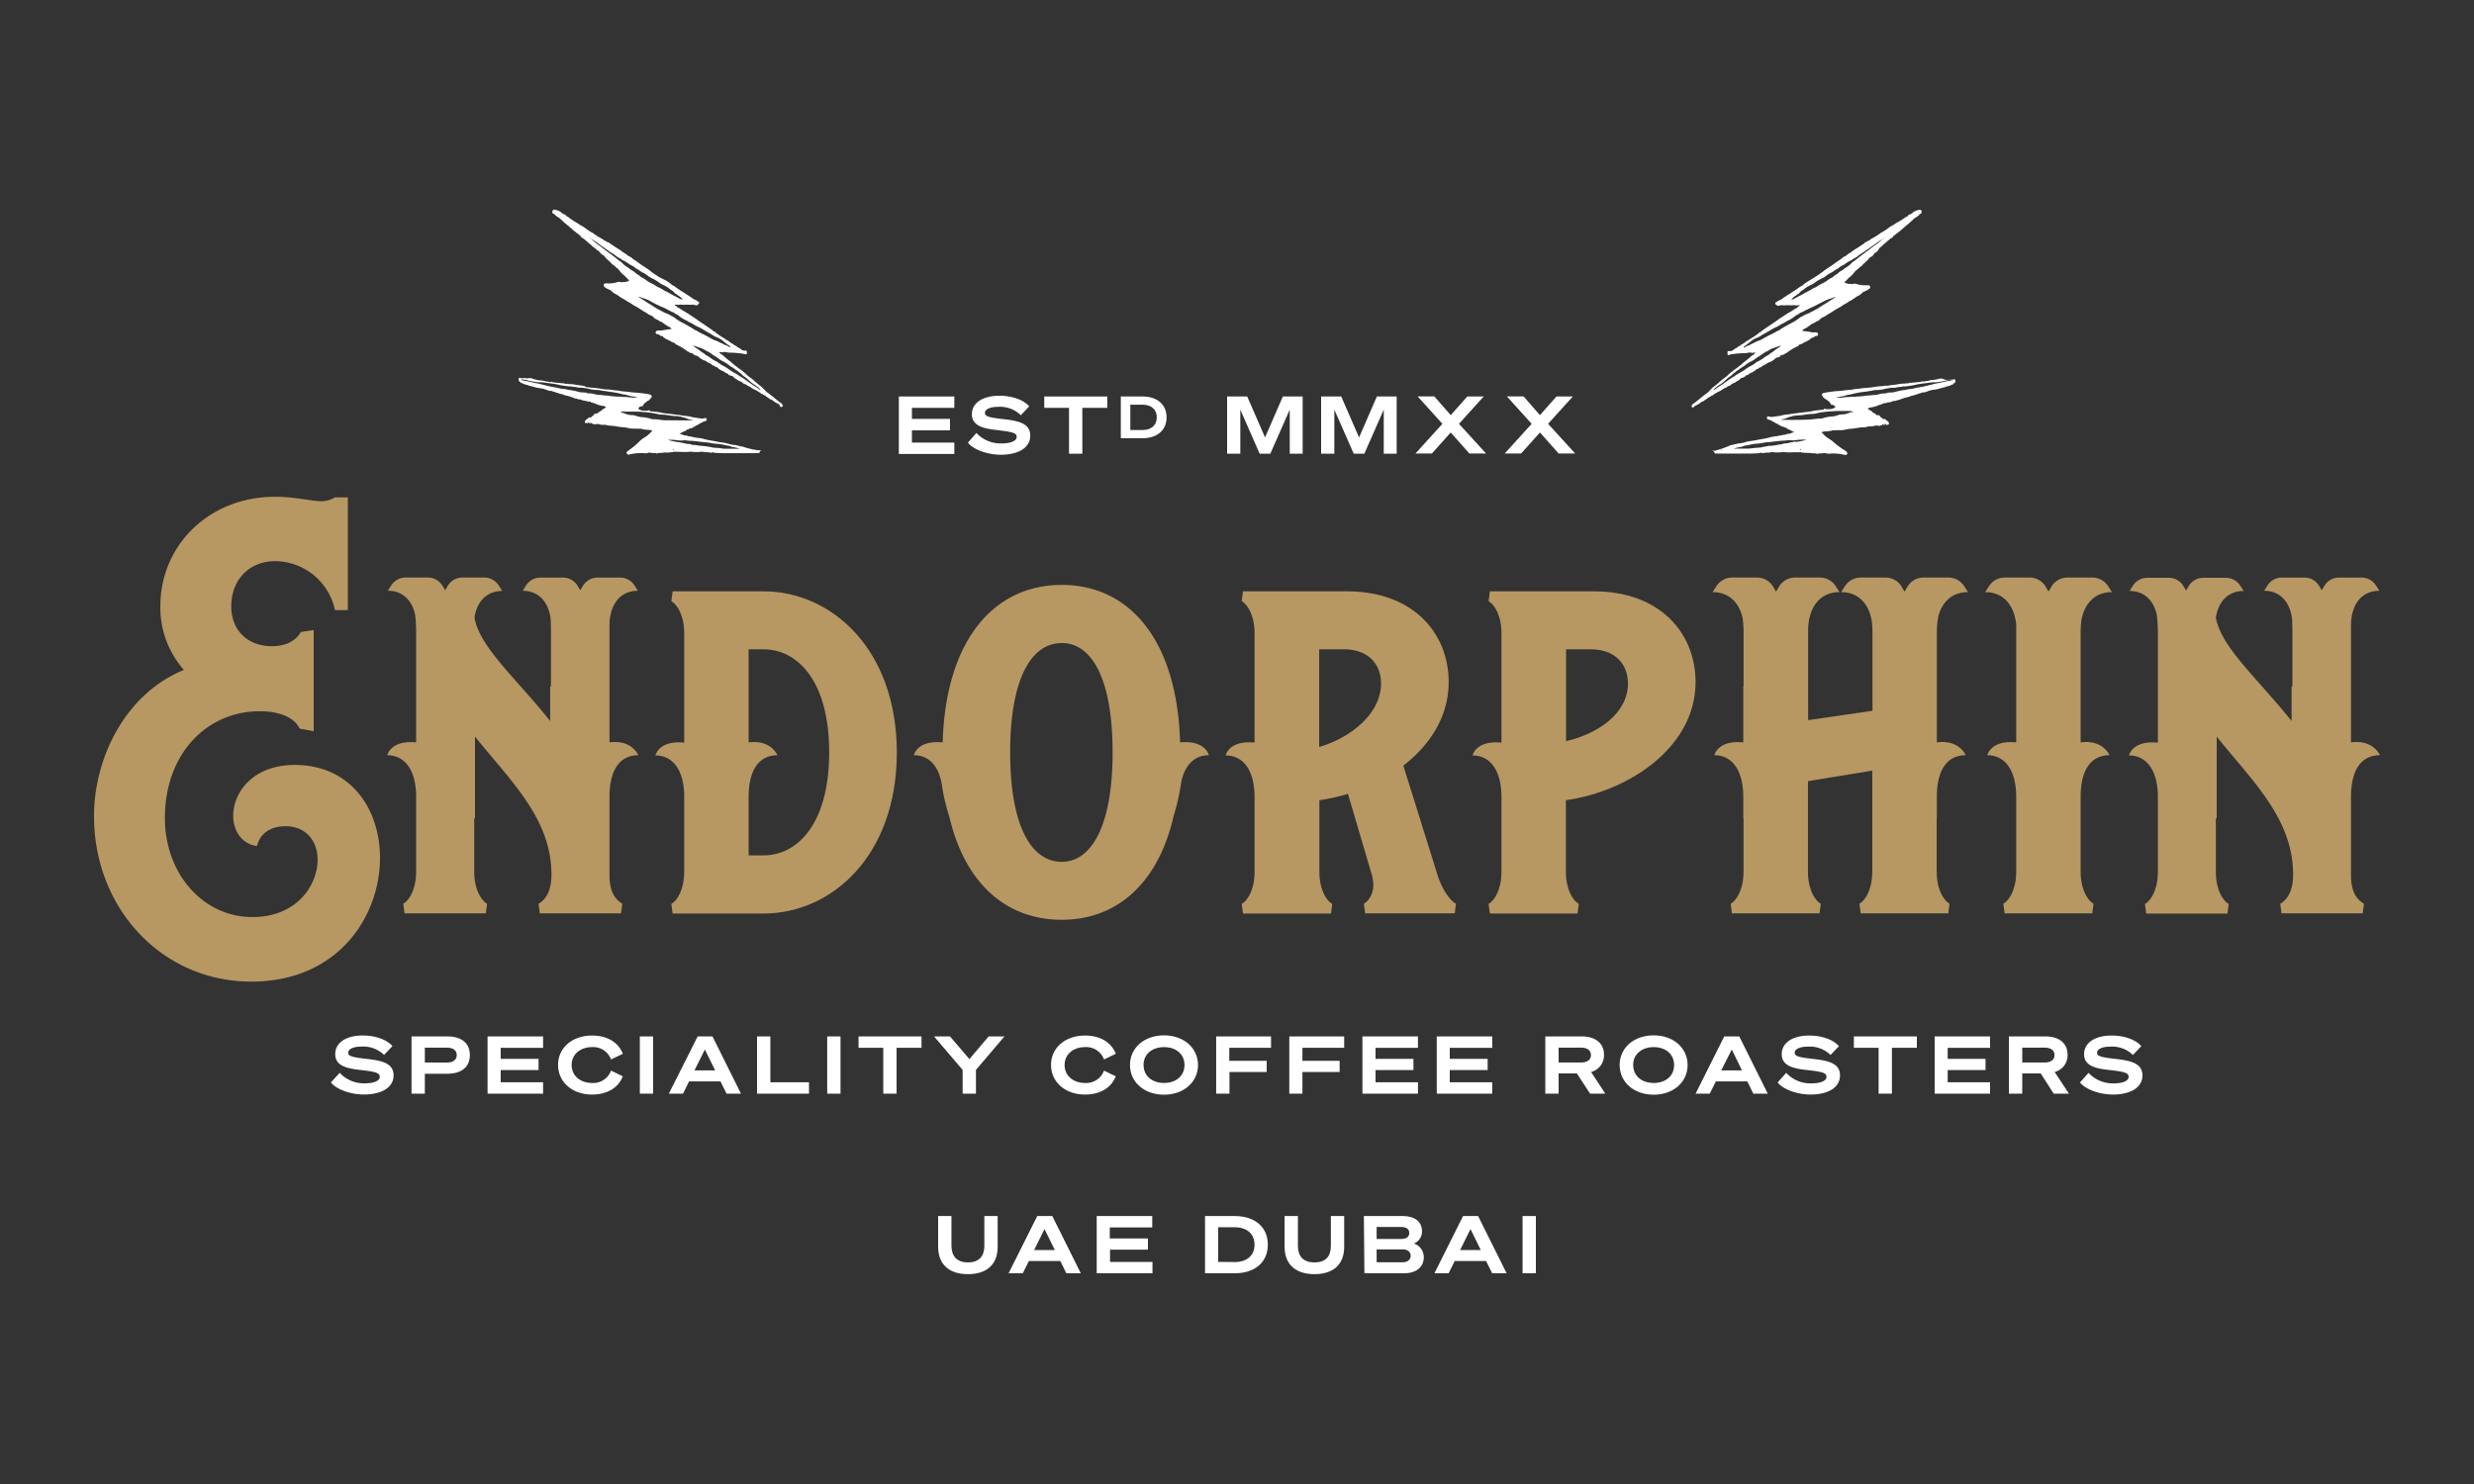 <svg viewBox="0 0 500 300" xmlns="http://www.w3.org/2000/svg"><rect x="0" y="0" width="500" height="300" fill="#333333" stroke="none"/><defs><style>.cls-1{fill:#fff;}.cls-2{fill:#b79762;}</style></defs><g data-name="Layer 3" id="Layer_3"><path d="M392.12,76.51a7.12,7.12,0,0,1-1.79.32,2.49,2.49,0,0,0-.52.12,1.85,1.85,0,0,1-.49.09,1,1,0,0,0-.42.08c-.12.06-.19,0-.26,0a.21.21,0,0,0-.26,0,2.27,2.27,0,0,1-.56.11l-1.25.12a5.25,5.25,0,0,0-1,.14.38.38,0,0,1-.26,0c-.08,0-.14,0-.14,0a1,1,0,0,1-.45.06,6.34,6.34,0,0,0-.94.09c-.28.06-.71.12-1,.15s-.63.08-.84.11a3.5,3.5,0,0,1-.7.08.89.89,0,0,0-.38,0,1.86,1.86,0,0,1-.58.08,15.49,15.49,0,0,0-2.06.26c-.29,0-.8.09-1.11.1a5.74,5.74,0,0,0-.81.07,10.09,10.09,0,0,1-1.22.14,1.35,1.35,0,0,0-.35.06,7.87,7.87,0,0,1-.82.12c-.3,0-.86.07-1.24.12s-.94.11-1.23.12a22.83,22.83,0,0,0-2.71.35c-.34.06-.41.11-.49.31s-.08.24.06.34a.37.37,0,0,1,.17.23.11.11,0,0,0,.12.11.11.11,0,0,1,.11.11c0,.06.08.13.18.15a1.29,1.29,0,0,1,.39.24.87.87,0,0,0,.25.2c.08,0,.33.29.44.52s.17.23.21.21.61.12.61.24,0,.11.08.11a.09.09,0,0,1,.08.09c0,.1-.41.32-.74.4a4.17,4.17,0,0,1-1.38,0c-.08-.12-.22-.09-.17,0s-.15.18-.68.21a1.31,1.31,0,0,0-.39.06.66.66,0,0,1-.23,0,10.84,10.84,0,0,0-1.43.25,2.28,2.28,0,0,1-.42.06l-.92.1-1.59.2c-.53.06-1.06.14-1.19.17l-.53.07a4.84,4.84,0,0,0-1.09.18,3.79,3.79,0,0,1-.62.12l-.53.08c-1.05.16-1.15.16-1.45.06s-.42-.08-.47.23,0,.23.24.34a1.07,1.07,0,0,0,.38.11c.06,0,.1,0,.1.06s.06.09.14.09a.32.32,0,0,1,.24.11.57.57,0,0,0,.28.15,1,1,0,0,1,.34.2.54.54,0,0,0,.29.15.47.47,0,0,1,.29.16.46.46,0,0,0,.28.15.21.21,0,0,1,.19.11c0,.06.18.13.35.16a1.4,1.4,0,0,1,.5.17c.1.07.21.1.23.07s.1,0,.16.11a.36.36,0,0,0,.2.15,2,2,0,0,1,.44.19c.19.11.47.25.62.32s.26.14.08.16a2.47,2.47,0,0,0-.35.1,2,2,0,0,1-.76.2.94.94,0,0,0-.39.1.28.28,0,0,1-.18.08.94.94,0,0,0-.25,0c-.62.14-1.55.31-1.89.34a8.58,8.58,0,0,0-1.12.23,7.24,7.24,0,0,1-.92.21l-1.08.19c-.49.1-1,.2-1.12.21l-1,.15c-.12,0-.47.11-.77.2a8.56,8.56,0,0,1-1,.2,2.92,2.92,0,0,0-.64.11,1.51,1.51,0,0,1-.37.07c-.1,0-.18,0-.18.05s-.15.07-.32.08a1,1,0,0,0-.41.09A18.49,18.49,0,0,1,347,91a.5.5,0,0,0-.26.1s-.2.06-.42,0-.34,0-.25,0a.61.61,0,0,1,.44.44c0,.12.07.16.18.15a3.73,3.73,0,0,1,.54,0c2.35,0,3.68,0,3.93,0s.85,0,1.51,0l1.3,0c1.58-.06,1.8-.08,1.87-.17s.08-.08.14,0,.12.12.15.1a7.18,7.18,0,0,1,1.37-.13.78.78,0,0,0,.37-.06,1.83,1.83,0,0,1,.62,0,7.31,7.31,0,0,0,1.45,0,3.89,3.89,0,0,1,.94,0,12.72,12.72,0,0,0,1.56,0c.81,0,1.48,0,1.48,0s.15,0,.33.07a4.07,4.07,0,0,1,.62.06c.21,0,.29,0,.25,0s0-.07.18,0,.25,0,.28,0a.1.1,0,0,1,.14,0,5.49,5.49,0,0,0,.78.08,2.1,2.1,0,0,1,.74.1c0,.07.07.07.11,0a.67.67,0,0,1,.37-.08,3.78,3.78,0,0,0,.95-.08.45.45,0,0,1,.19,0c.36.12.78.19.82.12a.12.12,0,0,1,.15,0c.06,0,.11,0,.11,0a9.25,9.25,0,0,1,2.66.21c.45.1.46.1.65-.06s.15-.42-.37-.77a16.61,16.61,0,0,1-2.28-1.67,5.19,5.19,0,0,0-1-.73,5.64,5.64,0,0,1-1.18-1l-.32-.32.35-.08a3.77,3.77,0,0,1,.47-.07,6,6,0,0,0,1.32-.17s.19-.07.44-.07a4.63,4.63,0,0,0,.71,0,4.3,4.3,0,0,1,.65,0,5,5,0,0,0,.89-.11c.28-.07.68-.13.89-.16a17.4,17.4,0,0,0,1.81-.23,4.85,4.85,0,0,1,.71-.08c.83,0,1-.08,1.17-.19s.13-.07.17,0a.1.1,0,0,0,.14,0,1,1,0,0,1,.39,0,1.28,1.28,0,0,0,.45-.07,1.77,1.77,0,0,1,1-.06.22.22,0,0,0,.25,0,.94.94,0,0,1,.32-.08.15.15,0,0,0,.16-.12c0-.13.1-.15.31,0s.16.06.2,0a.19.19,0,0,0-.06-.2c-.08-.05-.05-.06.08,0a.5.5,0,0,1,.26.15c.07.13.36.15.36,0s0-.06.08,0,.18-.16.12-.33a.88.88,0,0,1-.06-.17,1.45,1.45,0,0,0-.33-.27,1.9,1.9,0,0,1-.33-.29s-.15-.06-.29-.06-.29,0-.32-.12a.38.38,0,0,0-.23-.19.57.57,0,0,1-.26-.27c-.06-.15-.12-.19-.33-.18s-.32,0-.63-.3a.37.37,0,0,0-.15-.1,1.88,1.88,0,0,1-.57-.41,2.44,2.44,0,0,0-.4-.25c-.24-.12-.37-.23-.34-.29a1.64,1.64,0,0,1,.67-.24,5.48,5.48,0,0,0,1.52-.44s.09-.07.19-.07.21,0,.23-.07a.36.36,0,0,1,.24-.08.28.28,0,0,0,.24-.12.13.13,0,0,1,.18-.07.45.45,0,0,0,.28,0,3.8,3.8,0,0,1,.72-.17,1.7,1.7,0,0,0,.63-.17,1.24,1.24,0,0,1,.48-.11,1.57,1.57,0,0,0,.48-.11s.13-.07.25-.07a.63.63,0,0,0,.29-.06,2.35,2.35,0,0,1,.38-.16l.46-.16a6.31,6.31,0,0,1,.75-.2,2.92,2.92,0,0,0,.65-.2s.11-.07.19-.07a11.53,11.53,0,0,0,1.61-.5l.29-.07c.14,0,.25-.09.25-.12s.11,0,.24,0a1.51,1.51,0,0,0,.5-.09l.3-.11a2.17,2.17,0,0,0,.33-.13,4.82,4.82,0,0,1,1-.22,5.61,5.61,0,0,0,1.23-.26l.65-.17a2.19,2.19,0,0,0,.5-.15,1.4,1.4,0,0,1,.31-.1,2.59,2.59,0,0,0,.91-.34c.06,0,.13-.08.15,0s.09,0,.13-.12.13-.16.17-.16c.26,0,.4-.52.19-.73s-.15-.1-.41,0a.59.59,0,0,1-.42,0,.45.45,0,0,0-.34,0,2.61,2.61,0,0,1-.89,0A1.93,1.93,0,0,0,392.12,76.51ZM368.35,80s0,0,0-.07a.07.07,0,0,1,.08-.08c.05,0,.06,0,0,.08S368.37,80,368.35,80Zm-20.47,11s-.06,0,0-.08a.13.13,0,0,1,.08-.07s0,0,0,.07A.09.09,0,0,1,347.88,91.07Zm20.46-.6a.36.36,0,0,1,.23,0c.05,0,0,0-.14,0S368.26,90.5,368.34,90.47Zm-4.5.52a.23.23,0,0,1-.11-.07s0-.08.11-.08.15,0,.12.08A.19.19,0,0,1,363.84,91Zm-1-1.65c-.43.07-1.05.19-1.37.27a2.18,2.18,0,0,1-.71.1.91.91,0,0,0-.4.08,1.74,1.74,0,0,1-.61.12A5.2,5.2,0,0,0,359,90c-.23,0-.68.1-1,.12s-.66,0-.77.07l-.68.12a3,3,0,0,0-.55.12,3.44,3.44,0,0,1-.59.07c-.29,0-.83.06-1.2.11s-.77.08-.88.08l-1.61,0c-.76,0-1.35,0-1.31,0a8.67,8.67,0,0,1,1.5-.35.63.63,0,0,0,.31-.1,1.33,1.33,0,0,1,.54-.16c.23,0,.7-.12,1-.2a8.9,8.9,0,0,1,1.12-.18,9.53,9.53,0,0,0,1.58-.2,6.35,6.35,0,0,1,.78-.11c.25,0,.91-.08,1.46-.15s1.34-.14,1.75-.16a6,6,0,0,0,.83-.08,1.71,1.71,0,0,1,.55,0,5.49,5.49,0,0,0,1,0,9.92,9.92,0,0,1,2.28-.1A11.62,11.62,0,0,1,362.81,89.34Zm7.31-2.83c-.09,0-.11,0-.05,0s.13,0,.15,0S370.2,86.52,370.12,86.51Zm4.09-3.15a1.47,1.47,0,0,0-.5.16,3.87,3.87,0,0,1-1.56.33,2.69,2.69,0,0,0-.77.16,4,4,0,0,1-1.29.26,8.44,8.44,0,0,0-1.76.35.88.88,0,0,1-.46.07,7.1,7.1,0,0,0-1.12.08l-1,.12-.47,0c-.45.07-5.36.11-5.32,0a1.1,1.1,0,0,1,.41-.11,3.43,3.43,0,0,0,.6-.16l.46-.2a2.44,2.44,0,0,1,.5-.13.68.68,0,0,0,.34-.1.4.4,0,0,1,.24-.07.46.46,0,0,0,.21,0,2.52,2.52,0,0,1,.69-.08,10.66,10.66,0,0,0,1.1-.1,11.41,11.41,0,0,1,1.89-.2,2.72,2.72,0,0,0,.7-.12,15,15,0,0,1,2.23-.34l.81-.07c.25,0,.85-.06,1.31-.06,1,0,1.64,0,2.43,0C374.5,83.16,374.73,83.29,374.21,83.36Zm19.29-6.45.57-.1c.29-.06.54,0,.54.06a3.4,3.4,0,0,1-.79.19c-.43.08-1,.21-1.33.28a9.23,9.23,0,0,1-.92.2,5.27,5.27,0,0,0-.77.16l-.74.19-.94.23c-.32.08-.92.2-1.31.26s-.85.15-1,.2a3.39,3.39,0,0,1-.62.12,5.88,5.88,0,0,0-.89.13,3.83,3.83,0,0,1-.5.09,13,13,0,0,0-1.76.36,4.15,4.15,0,0,1-.85.14h-.32a.32.32,0,0,1-.13,0,1.94,1.94,0,0,0-.44.11,1.07,1.07,0,0,1-.46.07,4.21,4.21,0,0,0-1.28.21,3.76,3.76,0,0,1-.82.11,3.47,3.47,0,0,0-.85.1c-.12,0-.22,0-.24,0a4.93,4.93,0,0,0-.87.09c-.47.06-1.31.13-1.89.15l-1.58.08c-.3,0-.78.06-1.08.1a5.26,5.26,0,0,1-.88,0l-.35,0,.38-.09c.21-.05.57-.11.77-.14a4.64,4.64,0,0,0,.71-.16,4.91,4.91,0,0,1,1-.23,1.93,1.93,0,0,0,.5-.11,16.41,16.41,0,0,1,1.88-.37l.66-.09c.29,0,.74-.12,1-.14a2.5,2.5,0,0,0,.55-.11,4.86,4.86,0,0,1,.89-.09,7.63,7.63,0,0,0,1.14-.12,11.62,11.62,0,0,1,2.05-.35,1.76,1.76,0,0,0,.53,0,5.45,5.45,0,0,1,1.14-.17.64.64,0,0,0,.26-.07.93.93,0,0,1,.37,0,17.94,17.94,0,0,0,2.48-.39c.34-.08,1-.18,1.42-.23s.94-.11,1.08-.14a8.3,8.3,0,0,1,1.35-.09,9.06,9.06,0,0,0,1.31-.17C392.87,77,393.32,76.93,393.5,76.91Z" class="cls-1"></path><path d="M342.43,82.17a1.82,1.82,0,0,1,.47-.28,4.06,4.06,0,0,0,.78-.49,1.64,1.64,0,0,1,.51-.29c.08,0,.16,0,.17-.06s.1-.11.18-.16.28-.18.43-.29l.29-.22.28-.15a1.54,1.54,0,0,0,.33-.22c0-.06.07-.07.08,0s0,0,.06,0a6.78,6.78,0,0,1,1.54-.93,4.15,4.15,0,0,0,.78-.49.51.51,0,0,1,.25-.13c.25-.06.63-.31.61-.4s0-.06.1,0a1.16,1.16,0,0,0,.67-.4s.14-.11.26-.14.23-.09.22-.13,0-.06.06,0a.31.31,0,0,0,.22-.1,1.68,1.68,0,0,1,.29-.2c.32-.15.79-.51.74-.56s.3-.17.55-.2a.18.18,0,0,0,.14-.13c0-.09.06-.1.14,0s.1.08.08,0,.31-.43.45-.39.18,0,.28-.14a2.09,2.09,0,0,1,.43-.27,3.47,3.47,0,0,0,1.11-.69c0-.08.1-.12.22-.12a.34.34,0,0,0,.29-.15.27.27,0,0,1,.24-.15.33.33,0,0,0,.26-.1,3.6,3.6,0,0,1,.85-.52.87.87,0,0,0,.31-.19.93.93,0,0,1,.31-.18,3.52,3.52,0,0,0,1.45-.89,1.37,1.37,0,0,1,.45-.16c.35-.09.44-.14.53-.33s.12-.17.14-.11,0,.07.09,0,.09-.13.21-.09a.24.24,0,0,0,.28-.09.92.92,0,0,1,.29-.17.45.45,0,0,0,.23-.12,11.78,11.78,0,0,1,2.1-1.28,1.42,1.42,0,0,0,.42-.31.42.42,0,0,1,.32-.16.48.48,0,0,0,.28-.09,1.9,1.9,0,0,1,.51-.3c.75-.35,1.27-.66,1.24-.76s.07-.1.27-.14a.78.78,0,0,0,.43-.19.56.56,0,0,1,.4-.18.35.35,0,0,0,.35-.2c.08-.15.07-.2-.06-.37s-.22-.2-.51-.17a3.6,3.6,0,0,1-.93-.07c-.33-.06-.74-.13-.92-.14a1.63,1.63,0,0,1-.47-.09.49.49,0,0,0-.22,0c-.24.06.16-.34.44-.45a2.4,2.4,0,0,0,.55-.31,1.39,1.39,0,0,1,.3-.21,1.37,1.37,0,0,0,.32-.24,1.31,1.31,0,0,1,.46-.27,1,1,0,0,0,.34-.17,3.89,3.89,0,0,1,.57-.31,1.87,1.87,0,0,0,.51-.32,1.21,1.21,0,0,1,.65-.47,2.49,2.49,0,0,0,.52-.27,5.59,5.59,0,0,1,.76-.49c.24-.13.6-.36,1.37-.86.11-.07.34-.2.52-.29a4,4,0,0,0,.46-.26,8.65,8.65,0,0,1,1-.62,3.84,3.84,0,0,0,.53-.34.64.64,0,0,1,.22-.13,7.47,7.47,0,0,0,1.14-.72,6.14,6.14,0,0,1,.65-.39,2.08,2.08,0,0,0,.61-.42,1.49,1.49,0,0,1,.39-.33l.43-.2.32-.14a1.51,1.51,0,0,0,.25-.18.77.77,0,0,1,.24-.16c.15,0,.19-.49,0-.6a1.28,1.28,0,0,0-.7-.07,6.91,6.91,0,0,1-1.86-.23,1,1,0,0,0-.7-.06,1,1,0,0,1-.6,0,.18.18,0,0,0-.21,0,.23.23,0,0,1-.24,0,1.35,1.35,0,0,0-.45-.13c-.27,0-.29-.06-.24-.21s.08-.17.1-.16.12-.06.17-.16a1.28,1.28,0,0,1,.26-.26.73.73,0,0,0,.21-.22.28.28,0,0,1,.18-.16,5.82,5.82,0,0,0,1.11-1.16,1.43,1.43,0,0,1,.34-.32,1.3,1.3,0,0,0,.32-.28,5.05,5.05,0,0,1,.51-.43.84.84,0,0,0,.3-.24,2.22,2.22,0,0,1,.33-.34l.61-.56a3.22,3.22,0,0,0,.45-.51.67.67,0,0,1,.3-.27c.19,0,.72-.52.68-.6s.15-.18.36-.32a1.68,1.68,0,0,0,.42-.33A3,3,0,0,1,380,50a1.54,1.54,0,0,0,.41-.34s.16-.18.37-.34a2.46,2.46,0,0,0,.41-.34,2.48,2.48,0,0,1,.3-.27c.14-.11.31-.25.38-.32a3.89,3.89,0,0,1,.46-.31c.21-.12.32-.24.3-.31s0-.11.05-.09a1.09,1.09,0,0,0,.37-.25,1.78,1.78,0,0,1,.41-.3c.07,0,.11-.06.1-.1s.1-.11.23-.18.25-.15.24-.19,0-.08.12-.1a.45.45,0,0,0,.2-.16.52.52,0,0,1,.25-.23.69.69,0,0,0,.21-.17,6.38,6.38,0,0,1,.7-.6s.82-.71,1.22-1.09a1.5,1.5,0,0,1,.43-.34,3.08,3.08,0,0,0,.8-.62s.06-.08.15-.11.32-.22.25-.5-.19-.4-.67-.28a2.44,2.44,0,0,0-1.23.62,1.23,1.23,0,0,1-.53.28.31.31,0,0,0-.27.19c-.05.09-.15.2-.23.21A1.52,1.52,0,0,0,385,44a15.61,15.61,0,0,1-1.61,1,4,4,0,0,0-.48.31l-.59.35a2.08,2.08,0,0,0-.45.27,11.71,11.71,0,0,1-1.47,1,2.05,2.05,0,0,0-.45.27,11.92,11.92,0,0,1-1.5.95,2.77,2.77,0,0,0-.59.39c-.05.07-.11.12-.14.09a.52.52,0,0,0-.27.12,1.21,1.21,0,0,1-.39.2c-.1,0-.18.07-.17.11s-.08.12-.2.2-.4.25-.6.39-.56.38-.78.52a7.43,7.43,0,0,0-1.16.78,1.5,1.5,0,0,1-.29.18,3.88,3.88,0,0,0-.56.39,2,2,0,0,1-.47.32,1.35,1.35,0,0,0-.55.36,4.13,4.13,0,0,1-.63.44c-.33.22-.67.46-.77.54a12.08,12.08,0,0,1-1,.7c-.47.3-1.06.7-1.29.89s-.7.52-1,.73-.66.43-.74.49l-1.37.84a9.48,9.48,0,0,0-1,.7,2.28,2.28,0,0,1-.54.37s-.13.05-.24.14a21.44,21.44,0,0,1-1.78,1.2l-.62.4c-.07,0-.25.17-.41.26a5.41,5.41,0,0,0-.47.32l-.39.29a1.81,1.81,0,0,1-.4.19,1.13,1.13,0,0,0-.4.22,1.06,1.06,0,0,1-.31.2c-.08,0-.14.06-.13.09,0,.28.07.4.14.38a.18.18,0,0,1,.17.12c.08.14.1.14.83,0a.91.91,0,0,1,.37,0,2.06,2.06,0,0,0,.6,0,4.21,4.21,0,0,1,.72,0,2.3,2.3,0,0,0,.51,0,2.2,2.2,0,0,1,.63,0,2.64,2.64,0,0,0,.63,0c.38-.07.47.06.14.21a.7.7,0,0,0-.3.24.45.45,0,0,1-.25.19,1.29,1.29,0,0,0-.4.21,8.49,8.49,0,0,1-.76.48c-.47.26-1.14.69-1.78,1.13l-.17.11c-.07,0-.71.48-.91.64l-.71.48c-.44.29-1.31.88-2.08,1.42a1.36,1.36,0,0,0-.3.26.39.39,0,0,1-.27.11c-.13,0-.17,0-.11.07s0,.09,0,.1a.75.75,0,0,0-.24.14,14.8,14.8,0,0,1-1.67,1.09c-.07,0-.12.06-.11.1s-.06.08-.15.1a2.63,2.63,0,0,0-.57.34,4.89,4.89,0,0,1-.81.54.43.43,0,0,0-.17.13s-.12.11-.24.15a1,1,0,0,0-.36.22.61.61,0,0,1-.27.19,3.1,3.1,0,0,0-.53.33,1,1,0,0,1-.78.28c-.45,0-.49,0-.45.5s0,.3.63.18a19.4,19.4,0,0,1,3-.26.83.83,0,0,0,.4-.06,1.62,1.62,0,0,1,.9,0,.12.12,0,0,0,.16,0,.82.82,0,0,1,.32-.05h.24l-.25.26a1.14,1.14,0,0,1-.32.26s-.14.06-.23.14a16.41,16.41,0,0,1-1.47,1.22.82.82,0,0,0-.24.21,21.65,21.65,0,0,1-1.94,1.51,11.56,11.56,0,0,0-1,.83c-.21.2-.46.42-.55.49l-.57.43c-.22.17-.46.35-.53.42a11.24,11.24,0,0,1-1.18,1,6.07,6.07,0,0,0-.8.72c-.32.34-.61.62-.63.63a6.28,6.28,0,0,0-.58.43l-.67.52-.79.65a8.13,8.13,0,0,1-.83.62c-.15.06-.45.46-.32.42s0,0,0,.1,0,.13.14.2S342.34,82.32,342.43,82.17Zm38.28-34c.06,0,.09,0,.08,0a.16.16,0,0,1-.1.1C380.58,48.28,380.6,48.22,380.71,48.14ZM362.88,60.25c-.35.21-.76.36-.82.3s.68-.73.86-.77a.46.46,0,0,0,.19-.18.28.28,0,0,1,.23-.14c.08,0,.15,0,.16-.06a3.21,3.21,0,0,1,.88-.79.28.28,0,0,0,.18-.12,5.8,5.8,0,0,1,1.41-.87,5.28,5.28,0,0,0,.86-.52,8,8,0,0,1,1.53-.89,3,3,0,0,0,.48-.28,9.15,9.15,0,0,1,.91-.65c.1,0,.29-.14.42-.21a4.26,4.26,0,0,0,.6-.39,2.08,2.08,0,0,1,.48-.28,2.46,2.46,0,0,0,.43-.3,3.16,3.16,0,0,1,.62-.41,3.12,3.12,0,0,0,.52-.28,6.86,6.86,0,0,1,1.29-.78.64.64,0,0,0,.3-.19.7.7,0,0,1,.36-.21c.13,0,.23-.1.22-.14s.07-.09.18-.12a.55.55,0,0,0,.29-.19,3.74,3.74,0,0,1,.68-.49c.32-.2,1.08-.72,1.69-1.15,1.81-1.29,2.58-1.81,2.67-1.83A10.54,10.54,0,0,1,379,49.53c-.24.17-.56.4-.7.52s-1.42,1.08-2.21,1.65l-.87.69a4.29,4.29,0,0,1-.71.53.57.57,0,0,0-.16.11,5,5,0,0,1-1.08.93,6.24,6.24,0,0,0-.69.49,3.43,3.43,0,0,1-.52.33,2.94,2.94,0,0,0-.51.37,1.5,1.5,0,0,1-.36.29,2.56,2.56,0,0,0-.53.37,2.34,2.34,0,0,1-.56.38,3.46,3.46,0,0,0-.63.39,7.45,7.45,0,0,1-1.29.77,8.48,8.48,0,0,0-.93.55,2.23,2.23,0,0,1-.48.25,1.79,1.79,0,0,0-.46.23c-.14.09-.55.33-.92.52s-.81.43-1,.54a8.51,8.51,0,0,1-.82.43C363.34,60,363,60.17,362.88,60.25Zm-9,9.34a.49.49,0,0,0-.2.13,1,1,0,0,1-.35.14,2.5,2.5,0,0,0-.6.27c-.15.1-.3.17-.33.13s0-.2.33-.4.78-.59,1.3-1a3.75,3.75,0,0,1,.9-.51,5.24,5.24,0,0,0,.92-.46,9.19,9.19,0,0,1,.93-.55l1-.58a8.14,8.14,0,0,1,1.31-.69,5.09,5.09,0,0,0,.63-.35,4.84,4.84,0,0,1,.72-.39A5.7,5.7,0,0,0,361,65a1.74,1.74,0,0,1,.47-.24,6.78,6.78,0,0,0,1.37-.9,1.81,1.81,0,0,1,.39-.23,2.16,2.16,0,0,0,.45-.28,1.16,1.16,0,0,1,.38-.2,2.82,2.82,0,0,0,.55-.26c.32-.18,1.34-.68,1.71-.83s1.92-1,2-1a7.09,7.09,0,0,1,1.58-.68,7.08,7.08,0,0,0,.68-.25c.42-.18.44-.06,0,.19-.14.08-.58.38-1,.64s-.84.55-1,.63-.51.31-.79.5a17.35,17.35,0,0,1-1.56.88l-.35.19a5.07,5.07,0,0,1-.67.3,4.69,4.69,0,0,0-.74.35,2,2,0,0,1-.42.23,1.62,1.62,0,0,0-.45.29,8.87,8.87,0,0,1-1.6,1c-.82.43-2,1.1-2.23,1.29a1.45,1.45,0,0,1-.4.23,2.48,2.48,0,0,0-.55.29c-.22.13-.64.35-.93.48s-.9.46-1.36.72a6,6,0,0,1-.95.49,5.86,5.86,0,0,0-1.19.52Zm-6.23,8.13A8.79,8.79,0,0,0,349,76.6a2.52,2.52,0,0,1,.58-.45,3.27,3.27,0,0,0,.5-.41,2.56,2.56,0,0,1,.49-.4,1.31,1.31,0,0,0,.29-.24,1.09,1.09,0,0,1,.32-.24.6.6,0,0,0,.22-.12,4.31,4.31,0,0,1,.92-.64,1.32,1.32,0,0,0,.33-.23,6.33,6.33,0,0,1,1.28-.82,4.26,4.26,0,0,0,.89-.57,3.16,3.16,0,0,1,.54-.36,7.77,7.77,0,0,0,.82-.54,5,5,0,0,1,.83-.52,1.2,1.2,0,0,0,.32-.15,4.53,4.53,0,0,1,1.16-.57c1.61-.55,1.52-.53,1.34-.35a2.58,2.58,0,0,1-.5.37,10.15,10.15,0,0,0-.86.62,3.34,3.34,0,0,1-.66.44c-.08,0-.14.07-.13.11a1.45,1.45,0,0,1-.45.32,4.47,4.47,0,0,0-.65.41,7.5,7.5,0,0,1-1.33.82,2.62,2.62,0,0,0-.54.35,4.79,4.79,0,0,1-.76.49,8.11,8.11,0,0,0-1.26.78,9.6,9.6,0,0,1-1.25.76c-.32.19-.69.42-.82.52a2.34,2.34,0,0,1-.46.29c-.12.07-.64.41-1.13.77s-1.16.82-1.47,1a6,6,0,0,0-.82.58c-.27.23-.39.29-.42.18A5.42,5.42,0,0,1,347.61,77.72Z" class="cls-1"></path><path d="M106.94,76.44a2.61,2.61,0,0,1-.89,0,.45.45,0,0,0-.34,0,.59.59,0,0,1-.42,0c-.26-.09-.32-.09-.41,0s-.07.73.19.73c0,0,.12.08.17.16s.1.14.13.12.09,0,.15,0a2.59,2.59,0,0,0,.91.34,1.4,1.4,0,0,1,.31.1,2.19,2.19,0,0,0,.5.15l.65.17a5.61,5.61,0,0,0,1.23.26,4.82,4.82,0,0,1,1,.22,2.17,2.17,0,0,0,.33.13l.3.11a1.51,1.51,0,0,0,.5.09c.13,0,.24,0,.24,0s.11.08.25.12l.29.07a11.53,11.53,0,0,0,1.61.5c.08,0,.17,0,.19.07a2.92,2.92,0,0,0,.65.2,6.31,6.31,0,0,1,.75.2l.46.16a2.35,2.35,0,0,1,.38.16.63.63,0,0,0,.29.06c.12,0,.23,0,.25.07a1.57,1.57,0,0,0,.48.11,1.24,1.24,0,0,1,.48.11,1.7,1.7,0,0,0,.63.17,3.8,3.8,0,0,1,.72.17.45.45,0,0,0,.28,0,.13.13,0,0,1,.18.07.28.28,0,0,0,.24.12.36.36,0,0,1,.24.08s.13.07.23.07.19,0,.19.07a5.48,5.48,0,0,0,1.52.44,1.64,1.64,0,0,1,.67.24c0,.06-.1.17-.34.29a2.44,2.44,0,0,0-.4.25,1.88,1.88,0,0,1-.57.41.37.37,0,0,0-.15.1c-.31.27-.38.31-.63.3s-.27,0-.33.18a.57.57,0,0,1-.26.27.38.38,0,0,0-.23.19c0,.08-.14.12-.32.12s-.27,0-.29.06a1.9,1.9,0,0,1-.33.29,1.45,1.45,0,0,0-.33.27.88.88,0,0,1-.06.17c-.06.17,0,.39.12.33s.08,0,.08,0,.29.1.36,0a.5.5,0,0,1,.26-.15c.13,0,.16,0,.08,0a.19.19,0,0,0-.06.2c0,.1.08.11.2,0s.31-.09.31,0a.15.15,0,0,0,.16.12.94.94,0,0,1,.32.08.22.22,0,0,0,.25,0,1.77,1.77,0,0,1,1,.06,1.28,1.28,0,0,0,.45.07,1,1,0,0,1,.39,0,.1.1,0,0,0,.14,0c0-.07.09-.06.17,0s.34.14,1.17.19a4.85,4.85,0,0,1,.71.08,17.4,17.4,0,0,0,1.81.23c.21,0,.61.09.89.16a5,5,0,0,0,.89.11,4.3,4.3,0,0,1,.65,0,4.63,4.63,0,0,0,.71,0c.25,0,.44,0,.44.07a6,6,0,0,0,1.32.17,3.77,3.77,0,0,1,.47.07l.35.08-.32.32a5.64,5.64,0,0,1-1.18,1,5.19,5.19,0,0,0-1,.73A16.61,16.61,0,0,1,127.12,91c-.52.35-.62.55-.37.77s.2.16.65.06a9.25,9.25,0,0,1,2.66-.21s.05,0,.11,0a.12.12,0,0,1,.15,0c0,.07.46,0,.82-.12a.45.45,0,0,1,.19,0,3.78,3.78,0,0,0,.95.08.67.67,0,0,1,.37.08c0,.07.07.07.11,0a2.1,2.1,0,0,1,.74-.1,5.49,5.49,0,0,0,.78-.08.1.1,0,0,1,.14,0s.15.07.28,0,.21,0,.18,0,0,.07.25,0a4.07,4.07,0,0,1,.62-.06c.18,0,.33,0,.33-.07s.67,0,1.48,0a12.72,12.72,0,0,0,1.56,0,3.89,3.89,0,0,1,.94,0,7.31,7.31,0,0,0,1.45,0,1.83,1.83,0,0,1,.62,0,.78.78,0,0,0,.37.06,7.18,7.18,0,0,1,1.37.13s.1,0,.15-.1.09-.11.14,0,.29.11,1.87.17l1.3,0c.66,0,1.34,0,1.51,0s1.58,0,3.93,0a3.73,3.73,0,0,1,.54,0c.11,0,.16,0,.18-.15a.61.61,0,0,1,.44-.44c.09,0,0,0-.25,0s-.41,0-.42,0A.5.5,0,0,0,153,91a18.49,18.49,0,0,1-2.78-.66,1,1,0,0,0-.41-.09c-.17,0-.32,0-.32-.08s-.08-.05-.18-.05a1.51,1.51,0,0,1-.37-.07,2.92,2.92,0,0,0-.64-.11,8.56,8.56,0,0,1-1-.2c-.3-.09-.65-.17-.77-.2l-1-.15c-.12,0-.63-.11-1.12-.21l-1.08-.19a7.24,7.24,0,0,1-.92-.21,8.58,8.58,0,0,0-1.12-.23c-.34,0-1.27-.2-1.89-.34a.94.94,0,0,0-.25,0,.28.28,0,0,1-.18-.08.94.94,0,0,0-.39-.1,2,2,0,0,1-.76-.2,2.47,2.47,0,0,0-.35-.1c-.18,0-.17,0,.08-.16s.43-.21.62-.32a2,2,0,0,1,.44-.19.36.36,0,0,0,.2-.15c.06-.09.13-.13.16-.11s.13,0,.23-.07a1.4,1.4,0,0,1,.5-.17c.17,0,.33-.1.35-.16a.21.21,0,0,1,.19-.11.46.46,0,0,0,.28-.15.47.47,0,0,1,.29-.16.54.54,0,0,0,.29-.15,1,1,0,0,1,.34-.2.57.57,0,0,0,.28-.15.32.32,0,0,1,.24-.11c.08,0,.14,0,.14-.09s0-.07.1-.06a1.07,1.07,0,0,0,.38-.11c.25-.11.28-.15.24-.34s-.12-.35-.47-.23-.4.1-1.45-.06l-.53-.08a3.79,3.79,0,0,1-.62-.12,4.84,4.84,0,0,0-1.09-.18l-.53-.07c-.13,0-.66-.11-1.19-.17l-1.59-.2-.92-.1a2.28,2.28,0,0,1-.42-.06,10.84,10.84,0,0,0-1.43-.25.66.66,0,0,1-.23,0,1.31,1.31,0,0,0-.39-.06c-.53,0-.72-.09-.68-.21s-.09-.15-.17,0a4.17,4.17,0,0,1-1.38,0c-.33-.08-.74-.3-.74-.4a.09.09,0,0,1,.08-.09c.05,0,.08,0,.08-.11s.49-.31.61-.24.13-.07.21-.21.36-.52.44-.52a.87.87,0,0,0,.25-.2,1.29,1.29,0,0,1,.39-.24c.1,0,.18-.09.18-.15a.11.11,0,0,1,.11-.11.11.11,0,0,0,.12-.11.37.37,0,0,1,.17-.23c.14-.1.15-.13.06-.34s-.15-.25-.49-.31a22.83,22.83,0,0,0-2.71-.35c-.29,0-.85-.07-1.23-.12s-.94-.1-1.24-.12a7.87,7.87,0,0,1-.82-.12,1.35,1.35,0,0,0-.35-.06,10.09,10.09,0,0,1-1.22-.14,5.74,5.74,0,0,0-.81-.07c-.31,0-.82-.06-1.11-.1a15.49,15.49,0,0,0-2.06-.26,1.86,1.86,0,0,1-.58-.08.89.89,0,0,0-.38,0A3.5,3.5,0,0,1,118,78c-.21,0-.58-.09-.84-.11s-.68-.09-1-.15a6.34,6.34,0,0,0-.94-.09,1,1,0,0,1-.45-.06s-.06-.06-.14,0a.38.38,0,0,1-.26,0,5.25,5.25,0,0,0-1-.14l-1.25-.12a2.27,2.27,0,0,1-.56-.11.21.21,0,0,0-.26,0c-.07.06-.14.07-.26,0a1,1,0,0,0-.42-.08,1.85,1.85,0,0,1-.49-.09,2.49,2.49,0,0,0-.52-.12,7.12,7.12,0,0,1-1.79-.32A1.93,1.93,0,0,0,106.94,76.44ZM131.57,80s0-.08,0-.08a.07.07,0,0,1,.08.08s0,.07,0,.07S131.59,80,131.57,80ZM152,91s0-.07,0-.07a.13.13,0,0,1,.08.07s0,.08,0,.08A.09.09,0,0,1,152,91Zm-20.47-.47c-.13,0-.19,0-.14,0a.36.36,0,0,1,.23,0C131.74,90.5,131.7,90.51,131.57,90.52Zm4.47.4s0-.08.12-.08.14,0,.11.08a.23.23,0,0,1-.11.07A.19.19,0,0,1,136,90.92Zm-1.16-2a9.92,9.92,0,0,1,2.28.1,5.49,5.49,0,0,0,1,0,1.71,1.71,0,0,1,.55,0,6,6,0,0,0,.83.08c.41,0,1.2.09,1.75.16s1.21.14,1.46.15a6.35,6.35,0,0,1,.78.11,9.53,9.53,0,0,0,1.58.2,8.9,8.9,0,0,1,1.12.18c.34.08.81.17,1,.2a1.33,1.33,0,0,1,.54.16.63.63,0,0,0,.31.1,8.67,8.67,0,0,1,1.5.35s-.55,0-1.31,0l-1.61,0c-.11,0-.52,0-.88-.08s-.91-.1-1.2-.11a3.44,3.44,0,0,1-.59-.07,3,3,0,0,0-.55-.12l-.68-.12c-.11,0-.45-.05-.77-.07s-.77-.08-1-.12a5.2,5.2,0,0,0-.74-.08,1.74,1.74,0,0,1-.61-.12.91.91,0,0,0-.4-.08,2.18,2.18,0,0,1-.71-.1c-.32-.08-.94-.2-1.37-.27A11.62,11.62,0,0,1,134.88,88.89Zm-5.1-2.41s.09,0,.15,0,0,0-.05,0S129.75,86.5,129.78,86.48Zm-3.65-3.3c.79,0,1.43,0,2.43,0,.46,0,1.06,0,1.31.06l.81.07a15,15,0,0,1,2.23.34,2.72,2.72,0,0,0,.7.12,11.41,11.41,0,0,1,1.89.2,10.66,10.66,0,0,0,1.1.1,2.52,2.52,0,0,1,.69.08.46.46,0,0,0,.21,0,.4.4,0,0,1,.24.07.68.68,0,0,0,.34.1,2.44,2.44,0,0,1,.5.13l.46.2a3.43,3.43,0,0,0,.6.16,1.1,1.1,0,0,1,.41.11c0,.07-4.87,0-5.32,0l-.47,0-1-.12a7.1,7.1,0,0,0-1.12-.08.88.88,0,0,1-.46-.07,8.44,8.44,0,0,0-1.76-.35,4,4,0,0,1-1.29-.26,2.69,2.69,0,0,0-.77-.16,3.87,3.87,0,0,1-1.56-.33,1.47,1.47,0,0,0-.5-.16C125.27,83.29,125.5,83.16,126.13,83.18ZM107.51,77.1a9.06,9.06,0,0,0,1.31.17,8.3,8.3,0,0,1,1.35.09c.14,0,.63.09,1.08.14s1.08.15,1.42.23a17.94,17.94,0,0,0,2.48.39.93.93,0,0,1,.37,0,.64.64,0,0,0,.26.07,5.45,5.45,0,0,1,1.14.17,1.76,1.76,0,0,0,.53,0,11.62,11.62,0,0,1,2,.35,7.63,7.63,0,0,0,1.14.12,4.86,4.86,0,0,1,.89.09,2.5,2.5,0,0,0,.55.11c.26,0,.71.09,1,.14l.66.09a16.41,16.41,0,0,1,1.88.37,1.93,1.93,0,0,0,.5.11,4.91,4.91,0,0,1,1,.23,4.64,4.64,0,0,0,.71.16c.2,0,.56.09.77.14l.38.09-.35,0a5.26,5.26,0,0,1-.88,0c-.3,0-.78-.08-1.08-.1l-1.58-.08c-.58,0-1.42-.09-1.89-.15a4.93,4.93,0,0,0-.87-.09s-.12,0-.24,0a3.47,3.47,0,0,0-.85-.1,3.76,3.76,0,0,1-.82-.11,4.21,4.21,0,0,0-1.28-.21,1.07,1.07,0,0,1-.46-.07,1.94,1.94,0,0,0-.44-.11.32.32,0,0,1-.13,0h-.32a4.15,4.15,0,0,1-.85-.14,13,13,0,0,0-1.76-.36,3.83,3.83,0,0,1-.5-.09,5.88,5.88,0,0,0-.89-.13,3.39,3.39,0,0,1-.62-.12c-.17,0-.63-.14-1-.2s-1-.18-1.31-.26l-.94-.23-.74-.19a5.27,5.27,0,0,0-.77-.16,9.23,9.23,0,0,1-.92-.2c-.3-.07-.9-.2-1.33-.28a3.4,3.4,0,0,1-.79-.19c0-.09.25-.12.54-.06l.57.1C106.68,76.93,107.13,77,107.51,77.1Z" class="cls-1"></path><path d="M158.06,82.23c.15-.07.19-.13.14-.2s0-.1,0-.1-.17-.36-.32-.42a8.13,8.13,0,0,1-.83-.62l-.79-.65-.67-.52a6.28,6.28,0,0,0-.58-.43s-.31-.29-.63-.63a6.07,6.07,0,0,0-.8-.72,11.24,11.24,0,0,1-1.18-1c-.07-.07-.31-.25-.53-.42l-.57-.43c-.09-.07-.34-.29-.55-.49a11.56,11.56,0,0,0-1-.83,21.65,21.65,0,0,1-1.94-1.51.82.82,0,0,0-.24-.21,16.41,16.41,0,0,1-1.47-1.22c-.09-.08-.2-.15-.23-.14a1.14,1.14,0,0,1-.32-.26l-.25-.26h.24a.82.82,0,0,1,.32.05.12.12,0,0,0,.16,0,1.62,1.62,0,0,1,.9,0,.83.83,0,0,0,.4.06,19.4,19.4,0,0,1,3,.26c.63.12.6.13.63-.18s0-.5-.45-.5a1,1,0,0,1-.78-.28,3.1,3.1,0,0,0-.53-.33.61.61,0,0,1-.27-.19,1,1,0,0,0-.36-.22c-.12,0-.23-.1-.24-.15a.43.43,0,0,0-.17-.13,4.89,4.89,0,0,1-.81-.54,2.63,2.63,0,0,0-.57-.34c-.09,0-.16-.07-.15-.1s0-.07-.11-.1a14.8,14.8,0,0,1-1.67-1.09.75.75,0,0,0-.24-.14c-.06,0-.08-.06,0-.1s0-.07-.11-.07a.39.39,0,0,1-.27-.11,1.36,1.36,0,0,0-.3-.26c-.77-.54-1.64-1.13-2.08-1.42l-.71-.48c-.2-.16-.84-.61-.91-.64l-.17-.11c-.64-.44-1.31-.87-1.78-1.13a8.49,8.49,0,0,1-.76-.48,1.29,1.29,0,0,0-.4-.21.45.45,0,0,1-.25-.19.7.7,0,0,0-.3-.24c-.33-.15-.24-.28.14-.21a2.64,2.64,0,0,0,.63,0,2.2,2.2,0,0,1,.63,0,2.3,2.3,0,0,0,.51,0,4.21,4.21,0,0,1,.72,0,2.06,2.06,0,0,0,.6,0,.91.91,0,0,1,.37,0c.73.17.75.17.83,0a.18.18,0,0,1,.17-.12c.07,0,.12-.1.14-.38,0,0-.05-.07-.13-.09a1.06,1.06,0,0,1-.31-.2,1.13,1.13,0,0,0-.4-.22,1.81,1.81,0,0,1-.4-.19l-.39-.29a5.41,5.41,0,0,0-.47-.32c-.16-.09-.34-.21-.41-.26l-.62-.4a21.44,21.44,0,0,1-1.78-1.2c-.11-.09-.22-.16-.24-.14a2.28,2.28,0,0,1-.54-.37,9.48,9.48,0,0,0-1-.7L133.18,56c-.08-.06-.42-.29-.74-.49s-.79-.54-1-.73-.82-.59-1.29-.89a12.08,12.08,0,0,1-1-.7c-.1-.08-.44-.32-.77-.54a4.13,4.13,0,0,1-.63-.44,1.35,1.35,0,0,0-.55-.36,2,2,0,0,1-.47-.32,3.88,3.88,0,0,0-.56-.39,1.5,1.5,0,0,1-.29-.18,7.43,7.43,0,0,0-1.16-.78l-.78-.52c-.2-.14-.47-.32-.6-.39s-.21-.16-.2-.2S123,49,122.91,49a1.21,1.21,0,0,1-.39-.2.52.52,0,0,0-.27-.12s-.09,0-.14-.09a2.77,2.77,0,0,0-.59-.39,11.92,11.92,0,0,1-1.5-.95,2.05,2.05,0,0,0-.45-.27,11.71,11.71,0,0,1-1.47-1,2.08,2.08,0,0,0-.45-.27l-.59-.35a4,4,0,0,0-.48-.31A15.61,15.61,0,0,1,115,44a1.52,1.52,0,0,0-.41-.26c-.08,0-.18-.12-.23-.21a.31.31,0,0,0-.27-.19,1.23,1.23,0,0,1-.53-.28,2.44,2.44,0,0,0-1.23-.62c-.48-.12-.58-.08-.67.28s0,.44.25.5.16.07.15.11a3.08,3.08,0,0,0,.8.62,1.5,1.5,0,0,1,.43.34c.4.38,1.19,1.1,1.22,1.09a6.38,6.38,0,0,1,.7.6.69.69,0,0,0,.21.17.52.52,0,0,1,.25.23.45.45,0,0,0,.2.16c.08,0,.13.06.12.1s.1.13.24.19.24.14.23.18,0,.08.1.1a1.78,1.78,0,0,1,.41.3,1.09,1.09,0,0,0,.37.25s.06,0,0,.09.09.19.3.31a3.89,3.89,0,0,1,.46.31c.07.07.24.21.38.32a2.48,2.48,0,0,1,.3.27,2.46,2.46,0,0,0,.41.34c.21.16.38.31.37.34A1.54,1.54,0,0,0,120,50a3,3,0,0,1,.45.35,1.68,1.68,0,0,0,.42.33c.21.14.38.28.36.32s.49.55.68.6a.67.67,0,0,1,.3.27,3.22,3.22,0,0,0,.45.51l.61.56a2.22,2.22,0,0,1,.33.34.84.84,0,0,0,.3.24,5.05,5.05,0,0,1,.51.43,1.3,1.3,0,0,0,.32.28,1.43,1.43,0,0,1,.34.32,5.82,5.82,0,0,0,1.11,1.16.28.28,0,0,1,.18.16.73.73,0,0,0,.21.22,1.28,1.28,0,0,1,.26.26c.05.1.13.17.17.16s.08.06.1.16,0,.17-.24.21a1.35,1.35,0,0,0-.45.13.23.23,0,0,1-.24,0,.18.18,0,0,0-.21,0,1,1,0,0,1-.6,0,1,1,0,0,0-.7.06,6.91,6.91,0,0,1-1.86.23,1.28,1.28,0,0,0-.7.07c-.15.11-.11.56,0,.6a.77.77,0,0,1,.24.16,1.51,1.51,0,0,0,.25.18l.32.14.43.2a1.49,1.49,0,0,1,.39.33,2.08,2.08,0,0,0,.61.42,6.14,6.14,0,0,1,.65.39,7.47,7.47,0,0,0,1.14.72.64.64,0,0,1,.22.13,3.84,3.84,0,0,0,.53.34,8.65,8.65,0,0,1,1,.62,4,4,0,0,0,.46.26c.18.09.41.22.52.29.77.5,1.13.73,1.37.86a5.59,5.59,0,0,1,.76.49,2.49,2.49,0,0,0,.52.27,1.21,1.21,0,0,1,.65.47,1.87,1.87,0,0,0,.51.32,3.89,3.89,0,0,1,.57.31,1,1,0,0,0,.34.17,1.31,1.31,0,0,1,.46.27,1.37,1.37,0,0,0,.32.24,1.39,1.39,0,0,1,.3.21,2.4,2.4,0,0,0,.55.31c.28.11.68.51.44.45a.49.49,0,0,0-.22,0,1.63,1.63,0,0,1-.47.09c-.18,0-.59.08-.92.14a3.6,3.6,0,0,1-.93.07c-.29,0-.38,0-.51.17s-.14.22-.06.37a.35.35,0,0,0,.35.2.56.56,0,0,1,.4.18.78.78,0,0,0,.43.19c.2,0,.28.08.27.14s.49.41,1.24.76a1.9,1.9,0,0,1,.51.3.48.48,0,0,0,.28.09.42.42,0,0,1,.32.16,1.42,1.42,0,0,0,.42.31,11.78,11.78,0,0,1,2.1,1.28.45.45,0,0,0,.23.12.92.92,0,0,1,.29.17.24.24,0,0,0,.28.09c.12,0,.16,0,.21.09s.07.13.09,0,.07,0,.14.11.18.24.53.33a1.37,1.37,0,0,1,.45.16,3.52,3.52,0,0,0,1.45.89.93.93,0,0,1,.31.18.87.87,0,0,0,.31.19,3.6,3.6,0,0,1,.85.52.33.33,0,0,0,.26.1.27.27,0,0,1,.24.15.34.34,0,0,0,.29.15c.12,0,.2,0,.22.12a3.47,3.47,0,0,0,1.11.69,2.09,2.09,0,0,1,.43.27c.1.1.23.16.28.14s.49.25.45.39,0,.11.08,0,.1-.07.14,0a.18.18,0,0,0,.14.13c.25,0,.6.16.55.2s.42.41.74.56a1.68,1.68,0,0,1,.29.2.31.31,0,0,0,.22.1s.07,0,.06,0,.09.1.22.13.24.09.26.14a1.16,1.16,0,0,0,.67.4c.06,0,.11,0,.1,0s.36.34.61.4a.51.51,0,0,1,.25.13,4.15,4.15,0,0,0,.78.49,6.78,6.78,0,0,1,1.54.93c0,.06,0,.08.06,0s0,0,.08,0a1.54,1.54,0,0,0,.33.22l.28.15.29.22c.15.11.34.24.43.29s.17.12.18.16.09.06.17.06a1.64,1.64,0,0,1,.51.29,4.06,4.06,0,0,0,.78.49,1.82,1.82,0,0,1,.47.28C157.66,82.32,157.84,82.34,158.06,82.23Zm-38.75-34a.16.16,0,0,1-.1-.1s0,0,.08,0S119.42,48.28,119.31,48.25Zm17.07,11.62a8.51,8.51,0,0,1-.82-.43c-.17-.11-.61-.35-1-.54s-.78-.43-.92-.52a1.79,1.79,0,0,0-.46-.23,2.23,2.23,0,0,1-.48-.25,8.48,8.48,0,0,0-.93-.55,7.45,7.45,0,0,1-1.29-.77,3.46,3.46,0,0,0-.63-.39,2.34,2.34,0,0,1-.56-.38,2.56,2.56,0,0,0-.53-.37,1.5,1.5,0,0,1-.36-.29,2.94,2.94,0,0,0-.51-.37,3.43,3.43,0,0,1-.52-.33,6.24,6.24,0,0,0-.69-.49,5,5,0,0,1-1.08-.93.57.57,0,0,0-.16-.11,4.29,4.29,0,0,1-.71-.53l-.87-.69c-.79-.57-2-1.46-2.21-1.65s-.46-.35-.7-.52a10.54,10.54,0,0,1-1.47-1.22c.09,0,.86.54,2.67,1.83.61.43,1.37,1,1.69,1.15a3.74,3.74,0,0,1,.68.49.55.55,0,0,0,.29.19c.11,0,.2.08.18.12s.09.11.22.14a.7.7,0,0,1,.36.21.64.64,0,0,0,.3.19,6.86,6.86,0,0,1,1.29.78,3.12,3.12,0,0,0,.52.28,3.16,3.16,0,0,1,.62.41,2.46,2.46,0,0,0,.43.3,2.08,2.08,0,0,1,.48.28,4.26,4.26,0,0,0,.6.39l.42.21a9.15,9.15,0,0,1,.91.65,3,3,0,0,0,.48.28,8,8,0,0,1,1.53.89,5.28,5.28,0,0,0,.86.52,5.8,5.8,0,0,1,1.41.87.28.28,0,0,0,.18.12,3.21,3.21,0,0,1,.88.79s.08.06.16.06a.28.28,0,0,1,.23.14.46.46,0,0,0,.19.18c.18,0,.92.71.86.77s-.47-.09-.82-.3C137,60.17,136.66,60,136.38,59.87Zm9.2,9.43a5.86,5.86,0,0,0-1.19-.52,6,6,0,0,1-.95-.49c-.46-.26-1.07-.59-1.36-.72s-.71-.35-.93-.48a2.48,2.48,0,0,0-.55-.29,1.45,1.45,0,0,1-.4-.23c-.25-.19-1.41-.86-2.23-1.29a8.87,8.87,0,0,1-1.6-1,1.62,1.62,0,0,0-.45-.29,2,2,0,0,1-.42-.23,4.69,4.69,0,0,0-.74-.35,5.07,5.07,0,0,1-.67-.3l-.35-.19a17.35,17.35,0,0,1-1.56-.88c-.28-.19-.64-.41-.79-.5s-.6-.37-1-.63-.83-.56-1-.64c-.4-.25-.38-.37,0-.19a7.08,7.08,0,0,0,.68.25,7.09,7.09,0,0,1,1.58.68c.08.08,1.62.87,2,1s1.39.65,1.71.83a2.82,2.82,0,0,0,.55.26,1.16,1.16,0,0,1,.38.2,2.16,2.16,0,0,0,.45.28,1.81,1.81,0,0,1,.39.23,6.78,6.78,0,0,0,1.37.9,1.74,1.74,0,0,1,.47.24,5.7,5.7,0,0,0,.54.3,4.84,4.84,0,0,1,.72.39,5.09,5.09,0,0,0,.63.35,8.14,8.14,0,0,1,1.31.69l1,.58a9.19,9.19,0,0,1,.93.55,5.24,5.24,0,0,0,.92.46,3.75,3.75,0,0,1,.9.51c.52.43,1,.84,1.3,1s.4.33.33.4-.18,0-.33-.13a2.5,2.5,0,0,0-.6-.27,1,1,0,0,1-.35-.14.49.49,0,0,0-.2-.13Zm8.13,9.51c0,.11-.15,0-.42-.18a6,6,0,0,0-.82-.58c-.31-.19-1-.65-1.47-1s-1-.7-1.13-.77a2.34,2.34,0,0,1-.46-.29c-.13-.1-.5-.33-.82-.52a9.6,9.6,0,0,1-1.25-.76,8.11,8.11,0,0,0-1.26-.78,4.79,4.79,0,0,1-.76-.49,2.62,2.62,0,0,0-.54-.35,7.5,7.5,0,0,1-1.33-.82,4.47,4.47,0,0,0-.65-.41,1.45,1.45,0,0,1-.45-.32s0-.08-.13-.11a3.34,3.34,0,0,1-.66-.44,10.15,10.15,0,0,0-.86-.62,2.58,2.58,0,0,1-.5-.37c-.18-.18-.27-.2,1.34.35a4.53,4.53,0,0,1,1.16.57,1.2,1.2,0,0,0,.32.15,5,5,0,0,1,.83.52,7.77,7.77,0,0,0,.82.54,3.16,3.16,0,0,1,.54.36,4.26,4.26,0,0,0,.89.57,6.33,6.33,0,0,1,1.28.82,1.32,1.32,0,0,0,.33.23,4.31,4.31,0,0,1,.92.64.6.6,0,0,0,.22.12,1.09,1.09,0,0,1,.32.24,1.31,1.31,0,0,0,.29.24,2.56,2.56,0,0,1,.49.4,3.27,3.27,0,0,0,.5.41,2.52,2.52,0,0,1,.58.45,8.79,8.79,0,0,0,1.36,1.12A5.42,5.42,0,0,1,153.71,78.81Z" class="cls-1"></path><path d="M192.87,80.15v2.3H184.3v2.23H192V87H184.3v2.47h8.57v2.3H181.66V80.15Z" class="cls-1"></path><path d="M197.33,87.52a6.66,6.66,0,0,0,5.09,2.12c1.79,0,3.05-.48,3.05-1.32s-.95-1-4.05-1.39c-2.75-.3-5-.87-5-3.19S198.65,80,202,80c2.61,0,4.93.87,6,2.15l-1.69,1.79a6,6,0,0,0-4.51-1.7c-1.83,0-2.74.55-2.74,1.24s.8.92,3.65,1.24c3,.34,5.51.81,5.51,3.34s-2.54,3.87-5.94,3.87c-2.66,0-5.51-1-6.67-2.43Z" class="cls-1"></path><path d="M218.74,82.45v9.27h-2.69V82.45h-5v-2.3h12.73v2.3Z" class="cls-1"></path><path d="M226.52,80.15h4.37c3,0,4.88,1.65,4.88,4.22s-1.88,4.22-4.88,4.22h-4.37Zm4.37,6.78c1.83,0,2.9-1,2.9-2.56s-1.07-2.56-2.91-2.56h-2.44v5.12Z" class="cls-1"></path><path d="M254.58,91.72l-3.91-8.91v8.91H248V80.15h4.06l3.61,8.28,3.6-8.28h4V91.72h-2.61V82.81l-3.93,8.91Z" class="cls-1"></path><path d="M273.59,91.72l-3.92-8.91v8.91H267V80.15h4.06l3.61,8.28,3.6-8.28h4V91.72h-2.61V82.81l-3.93,8.91Z" class="cls-1"></path><path d="M293.2,83.92l3.35-3.77h3.31l-5,5.53,5.48,6h-3.38l-3.77-4.25-3.8,4.25h-3.32l5.44-6-5-5.54h3.37Z" class="cls-1"></path><path d="M311.22,83.92l3.35-3.77h3.3l-5,5.53,5.48,6H315l-3.77-4.25-3.81,4.25h-3.32l5.45-6-5-5.54h3.37Z" class="cls-1"></path><path d="M68.66,216.88A6.65,6.65,0,0,0,73.75,219c1.79,0,3-.48,3-1.32s-1-1.05-4-1.39c-2.76-.3-5-.87-5-3.19s2.2-3.77,5.56-3.77c2.61,0,4.93.87,6,2.15l-1.69,1.78a6,6,0,0,0-4.51-1.69c-1.82,0-2.74.55-2.74,1.24s.81.92,3.66,1.24c3,.34,5.51.81,5.51,3.34s-2.55,3.87-6,3.87c-2.66,0-5.51-1-6.67-2.44Z" class="cls-1"></path><path d="M85.86,221.09H83.17V209.52h7.28c2.72,0,4.51,1.29,4.51,3.77s-1.79,3.77-4.51,3.77H85.86Zm4.45-6.29c1.27,0,2-.56,2-1.51s-.72-1.5-2-1.5H85.86v3Z" class="cls-1"></path><path d="M109.76,209.52v2.3h-8.57v2.23h7.65v2.27h-7.65v2.47h8.57v2.3H98.54V209.52Z" class="cls-1"></path><path d="M119.65,209.34c3.11,0,5.34,1.4,6.22,3.69l-2.38,1.15a3.82,3.82,0,0,0-3.84-2.5c-2.33,0-4.12,1.43-4.12,3.62s1.79,3.63,4.12,3.63a3.82,3.82,0,0,0,3.84-2.5l2.38,1.15c-.88,2.29-3.11,3.69-6.22,3.69-4,0-6.86-2.52-6.86-6S115.69,209.34,119.65,209.34Z" class="cls-1"></path><path d="M132,221.09h-2.69V209.52H132Z" class="cls-1"></path><path d="M144,209.52l5.75,11.57h-2.91l-1.23-2.48h-6.35l-1.22,2.48h-2.87L141,209.52Zm-3.64,6.86h4.17l-2.08-4.22Z" class="cls-1"></path><path d="M153,209.52h2.69v9.27h7.81v2.3H153Z" class="cls-1"></path><path d="M169.87,221.09h-2.69V209.52h2.69Z" class="cls-1"></path><path d="M181.2,211.82v9.27h-2.69v-9.27h-5v-2.3h12.73v2.3Z" class="cls-1"></path><path d="M199.8,209.52H203l-5.76,6.77v4.8h-2.69v-4.8l-5.77-6.77H192l3.92,4.58Z" class="cls-1"></path><path d="M219.28,209.34c3.11,0,5.34,1.4,6.22,3.69l-2.38,1.15a3.82,3.82,0,0,0-3.84-2.5c-2.33,0-4.12,1.43-4.12,3.62s1.79,3.63,4.12,3.63a3.82,3.82,0,0,0,3.84-2.5l2.38,1.15c-.88,2.29-3.11,3.69-6.22,3.69-4,0-6.86-2.52-6.86-6S215.32,209.34,219.28,209.34Z" class="cls-1"></path><path d="M242.12,215.3c0,3.45-2.89,6-6.87,6s-6.88-2.52-6.88-6,2.89-6,6.88-6S242.12,211.86,242.12,215.3Zm-11,0c0,2.2,1.73,3.63,4.14,3.63s4.13-1.43,4.13-3.63-1.72-3.62-4.13-3.62S231.11,213.11,231.11,215.3Z" class="cls-1"></path><path d="M245.79,221.09V209.52h11.09v2.3h-8.44v2.63H256v2.26h-7.52v4.38Z" class="cls-1"></path><path d="M260.57,221.09V209.52h11.09v2.3h-8.44v2.63h7.52v2.26h-7.52v4.38Z" class="cls-1"></path><path d="M286.57,209.52v2.3H278v2.23h7.66v2.27H278v2.47h8.58v2.3H275.35V209.52Z" class="cls-1"></path><path d="M301.59,209.52v2.3H293v2.23h7.66v2.27H293v2.47h8.58v2.3H290.37V209.52Z" class="cls-1"></path><path d="M315,221.09h-2.69V209.52h7.36c2.69,0,4.5,1.3,4.5,3.72a3.48,3.48,0,0,1-2.61,3.47l2.88,4.38h-3.08L318.69,217H315Zm4.53-6.3c1.27,0,2-.56,2-1.5s-.72-1.5-2-1.5H315v3Z" class="cls-1"></path><path d="M341.07,215.3c0,3.45-2.88,6-6.86,6s-6.88-2.52-6.88-6,2.88-6,6.88-6S341.07,211.86,341.07,215.3Zm-11,0c0,2.2,1.73,3.63,4.15,3.63s4.12-1.43,4.12-3.63-1.72-3.62-4.12-3.62S330.06,213.11,330.06,215.3Z" class="cls-1"></path><path d="M351.51,209.52l5.76,11.57h-2.92l-1.22-2.48h-6.35l-1.23,2.48h-2.87l5.79-11.57Zm-3.64,6.86h4.18L350,212.16Z" class="cls-1"></path><path d="M361,216.88a6.63,6.63,0,0,0,5.09,2.13c1.79,0,3.05-.48,3.05-1.32s-.95-1.05-4.05-1.39c-2.75-.3-5-.87-5-3.19s2.21-3.77,5.56-3.77c2.61,0,4.93.87,6,2.15l-1.69,1.78a6,6,0,0,0-4.51-1.69c-1.83,0-2.74.55-2.74,1.24s.8.92,3.65,1.24c3,.34,5.51.81,5.51,3.34s-2.54,3.87-5.94,3.87c-2.66,0-5.51-1-6.67-2.44Z" class="cls-1"></path><path d="M382.36,211.82v9.27h-2.69v-9.27h-5v-2.3h12.73v2.3Z" class="cls-1"></path><path d="M402.2,209.52v2.3h-8.57v2.23h7.65v2.27h-7.65v2.47h8.57v2.3H391V209.52Z" class="cls-1"></path><path d="M408.7,221.09H406V209.52h7.37c2.69,0,4.49,1.3,4.49,3.72a3.47,3.47,0,0,1-2.61,3.47l2.89,4.38h-3.08L412.43,217H408.7Zm4.52-6.3c1.28,0,2-.56,2-1.5s-.72-1.5-2-1.5H408.7v3Z" class="cls-1"></path><path d="M422.1,216.88a6.65,6.65,0,0,0,5.1,2.13c1.78,0,3-.48,3-1.32s-.95-1.05-4-1.39c-2.76-.3-5-.87-5-3.19s2.2-3.77,5.56-3.77c2.61,0,4.93.87,6,2.15l-1.69,1.78a6,6,0,0,0-4.51-1.69c-1.82,0-2.74.55-2.74,1.24s.81.92,3.66,1.24c3,.34,5.51.81,5.51,3.34s-2.55,3.87-5.95,3.87c-2.66,0-5.51-1-6.67-2.44Z" class="cls-1"></path><path d="M189.6,252.07v-6.24h2.69v6c0,2,1,3.37,3.33,3.37s3.32-1.32,3.32-3.37v-6h2.69v6.24c0,3.35-2,5.51-6,5.51S189.6,255.42,189.6,252.07Z" class="cls-1"></path><path d="M212.67,245.83l5.76,11.57h-2.92l-1.22-2.48h-6.35l-1.23,2.48h-2.87l5.79-11.57ZM209,252.7h4.18l-2.08-4.23Z" class="cls-1"></path><path d="M232.87,245.83v2.31h-8.58v2.22H232v2.27h-7.66v2.47h8.58v2.3H221.65V245.83Z" class="cls-1"></path><path d="M243.54,245.83h6c4.11,0,6.69,2.26,6.69,5.79s-2.58,5.78-6.69,5.78h-6Zm6,9.3c2.52,0,4-1.39,4-3.51s-1.46-3.52-4-3.52h-3.34v7Z" class="cls-1"></path><path d="M259.62,252.07v-6.24h2.69v6c0,2,.95,3.37,3.34,3.37s3.32-1.32,3.32-3.37v-6h2.69v6.24c0,3.35-2,5.51-6,5.51S259.62,255.42,259.62,252.07Z" class="cls-1"></path><path d="M275.64,245.83h7.75c2.53,0,4,1.1,4,3.11a2.62,2.62,0,0,1-1.64,2.45,2.88,2.88,0,0,1,2,2.76c0,2-1.53,3.25-4,3.25h-8Zm7.48,4.64c1.08,0,1.69-.42,1.69-1.22s-.61-1.21-1.69-1.21h-4.9v2.43Zm-4.9,4.71h5.24c1,0,1.64-.53,1.64-1.31s-.61-1.3-1.64-1.3h-5.24Z" class="cls-1"></path><path d="M298.73,245.83l5.76,11.57h-2.92l-1.23-2.48H294l-1.23,2.48H289.9l5.79-11.57Zm-3.64,6.87h4.18l-2.08-4.23Z" class="cls-1"></path><path d="M310.4,257.4h-2.69V245.83h2.69Z" class="cls-1"></path><path d="M76.8,173.44c0,11.87-8.53,25-26,25C32.7,198.44,19,183.6,19,165c0-11.95,6.47-24.83,18.17-29.57a19,19,0,0,1-4.76-12.87c0-12.5,10-22.14,23.18-22.14,3.85,0,7.6.91,9.42.91a5.51,5.51,0,0,0,2.69-.78h2.6v22.79h-2.6a12.47,12.47,0,0,0-12.11-9.9c-5.08,0-8.85,3.65-8.85,9.12,0,5.07,3.51,8.07,8.2,8.07,1.69,0,4.43-.39,5.86-2.87l2.6-.39v20.44l-2.86-.52c-.65-1.56-3-3.51-8.07-3.51-10.42,0-19.14,8.33-19.14,21.61,0,11.2,7.68,20,17.7,20,8.91,0,13.16-6.38,13.16-11.62,0-3.64-2.24-6.74-6.52-6.74-3.25,0-5.2,1.7-5.73,4-3.13-.41-4.81-3.13-4.81-6.11,0-4.67,3.91-10.29,12.5-10.29C71,154.7,76.8,163.64,76.8,173.44Z" class="cls-2"></path><path d="M238.5,150.08c-.58-20.6-10.17-31.84-23.92-31.84s-23.48,11.25-24.06,31.84c-5.19-.51-5.83,2.59-5.83,2.59,2.9,0,5,2,5.65,5.9a39.62,39.62,0,0,0,1.47,6.38l.06.17c3.16,13.55,11.55,20.82,22.71,20.82s19.55-7.38,22.65-21.13a41.49,41.49,0,0,0,1.43-6.24c.62-3.88,2.75-5.9,5.65-5.9C244.31,152.67,243.66,149.58,238.5,150.08Zm-23.92,24.14c-6.12,0-10.42-7.16-10.42-22.13S208.46,130,214.58,130s10.28,7.29,10.28,22.13S220.57,174.22,214.58,174.22Z" class="cls-2"></path><path d="M342.68,137.9c0-9.9-7.16-18.36-20.57-18.36h-21l-.26,2c1.17.65,2.6,2.86,2.6,6.5v10.75h0v11.33c-5.19-.52-5.84,2.59-5.84,2.59,3.48,0,5.84,2.91,5.84,8.44v4.32h0v10.75c0,3.64-1.43,5.86-2.6,6.51l.26,1.95h17.71l.26-1.95c-1.17-.65-2.61-2.87-2.61-6.51V161.77C329.5,159.92,342.68,150.87,342.68,137.9Zm-26.17-6.64h4.95c5.08,0,7.55,3.12,7.55,6.9,0,6.18-6.27,10.24-12.5,11.67Z" class="cls-2"></path><path d="M290.38,176.42l-6.76-21.65c5.44-4.19,9.16-10,9.16-16.87,0-9.9-7.16-18.36-20.57-18.36h-21l-.26,2c1.17.65,2.6,2.86,2.6,6.5v10.75h0c0,6,0,11.12,0,11.33-5.2-.52-5.84,2.59-5.84,2.59,3.48,0,5.84,2.91,5.84,8.45v4.31h0v10.75c0,3.64-1.43,5.86-2.6,6.51l.26,1.95H269l.26-1.95c-1.18-.65-2.61-2.87-2.61-6.51V161.77a39,39,0,0,0,5.77-1.29l4.8,16.27c1,3.3-.48,5.32-1.58,5.94l.26,1.95H294l.26-1.95C293.07,182.05,291.42,179.92,290.38,176.42ZM266.61,151V131.26h4.95c5.08,0,7.55,3.12,7.55,6.9C279.11,144.34,272.84,149.21,266.61,151Z" class="cls-2"></path><path d="M154.3,119.54H135.94l-.26,2c1.17.65,2.6,2.86,2.6,6.5v22.08c-5.18-.51-5.82,2.59-5.82,2.59,3.32,0,5.61,2.65,5.82,7.7v15.81c0,3.64-1.43,5.86-2.6,6.51l.26,1.95H154.3c13.8,0,26.95-11.72,26.95-32.55S168.1,119.54,154.3,119.54Zm0,53.38h-3v-7.49h0v-4.31c0-5.85,2.35-8.45,5.83-8.45,0,0-1.3-3.21-5.83-2.59V138.75h0v-7.49h3c6.77,0,13.28,6.25,13.28,20.83S161.07,172.92,154.3,172.92Z" class="cls-2"></path><path d="M123.18,177h0V165.43h0v-4.31c0-5.85,2.35-8.45,5.83-8.45,0,0-1.31-3.21-5.83-2.59V138.75h0V133.2h0v-6.77c0-3.86,1.89-7,5.74-7l-.71-1.11a3.43,3.43,0,0,0-2.91-1.56h-4.47a3.43,3.43,0,0,0-3,1.64l-.56.92-.55-.92a3.43,3.43,0,0,0-3-1.64h-4.46a3.45,3.45,0,0,0-2.92,1.56l-.71,1.11c3.34,0,5.2,2.38,5.64,5.52.06.87.08,1.89.08,3.06v10.75h-.16v7c-6.81-8.57-14.2-14.85-15.3-20.88.46-3.09,2.31-5.41,5.62-5.41l-.72-1.11A3.42,3.42,0,0,0,98,116.75H93.52a3.43,3.43,0,0,0-3,1.64l-.55.92-.56-.92a3.43,3.43,0,0,0-3-1.64H82a3.42,3.42,0,0,0-2.91,1.56l-.72,1.11c3.11,0,4.94,2.06,5.53,4.87a30.32,30.32,0,0,1,.2,3.71v22.08c-5.18-.51-5.83,2.59-5.83,2.59,3.4,0,5.72,2.78,5.83,8.06v15.45c0,3.64-1.43,5.86-2.6,6.51l.26,1.95H98.19l.26-1.95c-1.18-.65-2.61-2.87-2.61-6.51V165.43H96V148.91c7.21,9,15.45,16.57,15.45,27.92,0,3.64-1.44,5.21-2.61,5.86l.26,1.95h16.41l.26-1.95C124.62,182,123.18,180.6,123.18,177Z" class="cls-2"></path><path d="M475.14,177h0V165.43h0v-4.31c0-5.85,2.35-8.45,5.84-8.45,0,0-1.31-3.21-5.84-2.59V138.75h0V133.2h0v-6.77c0-3.86,1.88-7,5.74-7l-.72-1.11a3.42,3.42,0,0,0-2.91-1.56h-4.47a3.43,3.43,0,0,0-3,1.64l-.55.92-.56-.92a3.43,3.43,0,0,0-3-1.64h-4.47a3.42,3.42,0,0,0-2.91,1.56l-.72,1.11c3.35,0,5.21,2.38,5.64,5.52.07.87.09,1.89.09,3.06v10.75h-.17v7c-6.81-8.57-14.2-14.85-15.3-20.88.46-3.09,2.32-5.41,5.62-5.41l-.71-1.11a3.45,3.45,0,0,0-2.91-1.56h-4.47a3.43,3.43,0,0,0-3,1.64l-.55.92-.56-.92a3.42,3.42,0,0,0-3-1.64H434a3.45,3.45,0,0,0-2.91,1.56l-.71,1.11c3.11,0,4.93,2.06,5.52,4.87a30.21,30.21,0,0,1,.21,3.71v22.08c-5.19-.51-5.83,2.59-5.83,2.59,3.39,0,5.72,2.78,5.83,8.06v15.45c0,3.64-1.43,5.86-2.61,6.51l.26,1.95h16.41l.26-1.95c-1.17-.65-2.6-2.87-2.6-6.51V165.43H448V148.91c7.2,9,15.44,16.57,15.44,27.92,0,3.64-1.43,5.21-2.6,5.86l.26,1.95h16.4l.26-1.95C476.57,182,475.14,180.6,475.14,177Z" class="cls-2"></path><path d="M420.5,165.43v-4.31c0-5.85,2.36-8.45,5.84-8.45,0,0-1.31-3.21-5.84-2.59V138.75h0V128a20.18,20.18,0,0,1,.15-2.54c.56-3.3,2.6-5.76,6.17-5.76l-.79-1.23a3.79,3.79,0,0,0-3.21-1.72h-4.94a3.77,3.77,0,0,0-3.27,1.81l-.59,1H414l-.59-1a3.77,3.77,0,0,0-3.27-1.81h-4.94a3.79,3.79,0,0,0-3.21,1.72l-.79,1.23c3.85,0,5.91,2.85,6.28,6.54,0,.55,0,1.13,0,1.76v10.75h0v11.33c-5.19-.52-5.84,2.59-5.84,2.59,3.48,0,5.84,2.91,5.84,8.45v4.31h0v10.75c0,3.64-1.43,5.86-2.6,6.51l.26,1.95h17.71l.26-1.95c-1.17-.65-2.61-2.87-2.61-6.51V165.43Z" class="cls-2"></path><path d="M391.44,165.43v-4.31c0-5.85,2.35-8.45,5.84-8.45,0,0-1.31-3.21-5.84-2.59V138.75h0V128a18,18,0,0,1,.3-3.41c.75-2.85,2.73-4.89,6-4.89l-.79-1.23a3.79,3.79,0,0,0-3.21-1.72h-4.94a3.77,3.77,0,0,0-3.27,1.81l-.59,1h-.05l-.59-1a3.77,3.77,0,0,0-3.27-1.81h-4.94a3.8,3.8,0,0,0-3.21,1.72l-.79,1.23c3.66,0,5.71,2.59,6.22,6,.07.62.11,1.28.12,2v7.2h0v8.79l-13,1.89V134.91h0v-7.47c0-4.26,2.09-7.74,6.34-7.74l-.78-1.23a3.8,3.8,0,0,0-3.22-1.72h-4.94a3.78,3.78,0,0,0-3.27,1.81l-.59,1h-.05l-.59-1a3.77,3.77,0,0,0-3.27-1.81h-4.93a3.8,3.8,0,0,0-3.22,1.72l-.79,1.23c3.36,0,5.35,2.17,6.05,5.17a21.22,21.22,0,0,1,.21,3.13v10.75h-.06c0,6,0,11.12,0,11.33-5.2-.52-5.84,2.59-5.84,2.59,3.48,0,5.84,2.91,5.84,8.45v4.31h.05v10.75c0,3.64-1.43,5.86-2.6,6.51l.26,1.95h17.7l.26-1.95c-1.17-.65-2.6-2.87-2.6-6.51V157.92l13-2.13v20.39c0,3.64-1.43,5.86-2.6,6.51l.26,1.95h17.7l.26-1.95c-1.17-.65-2.6-2.87-2.6-6.51V165.43Z" class="cls-2"></path></g></svg>